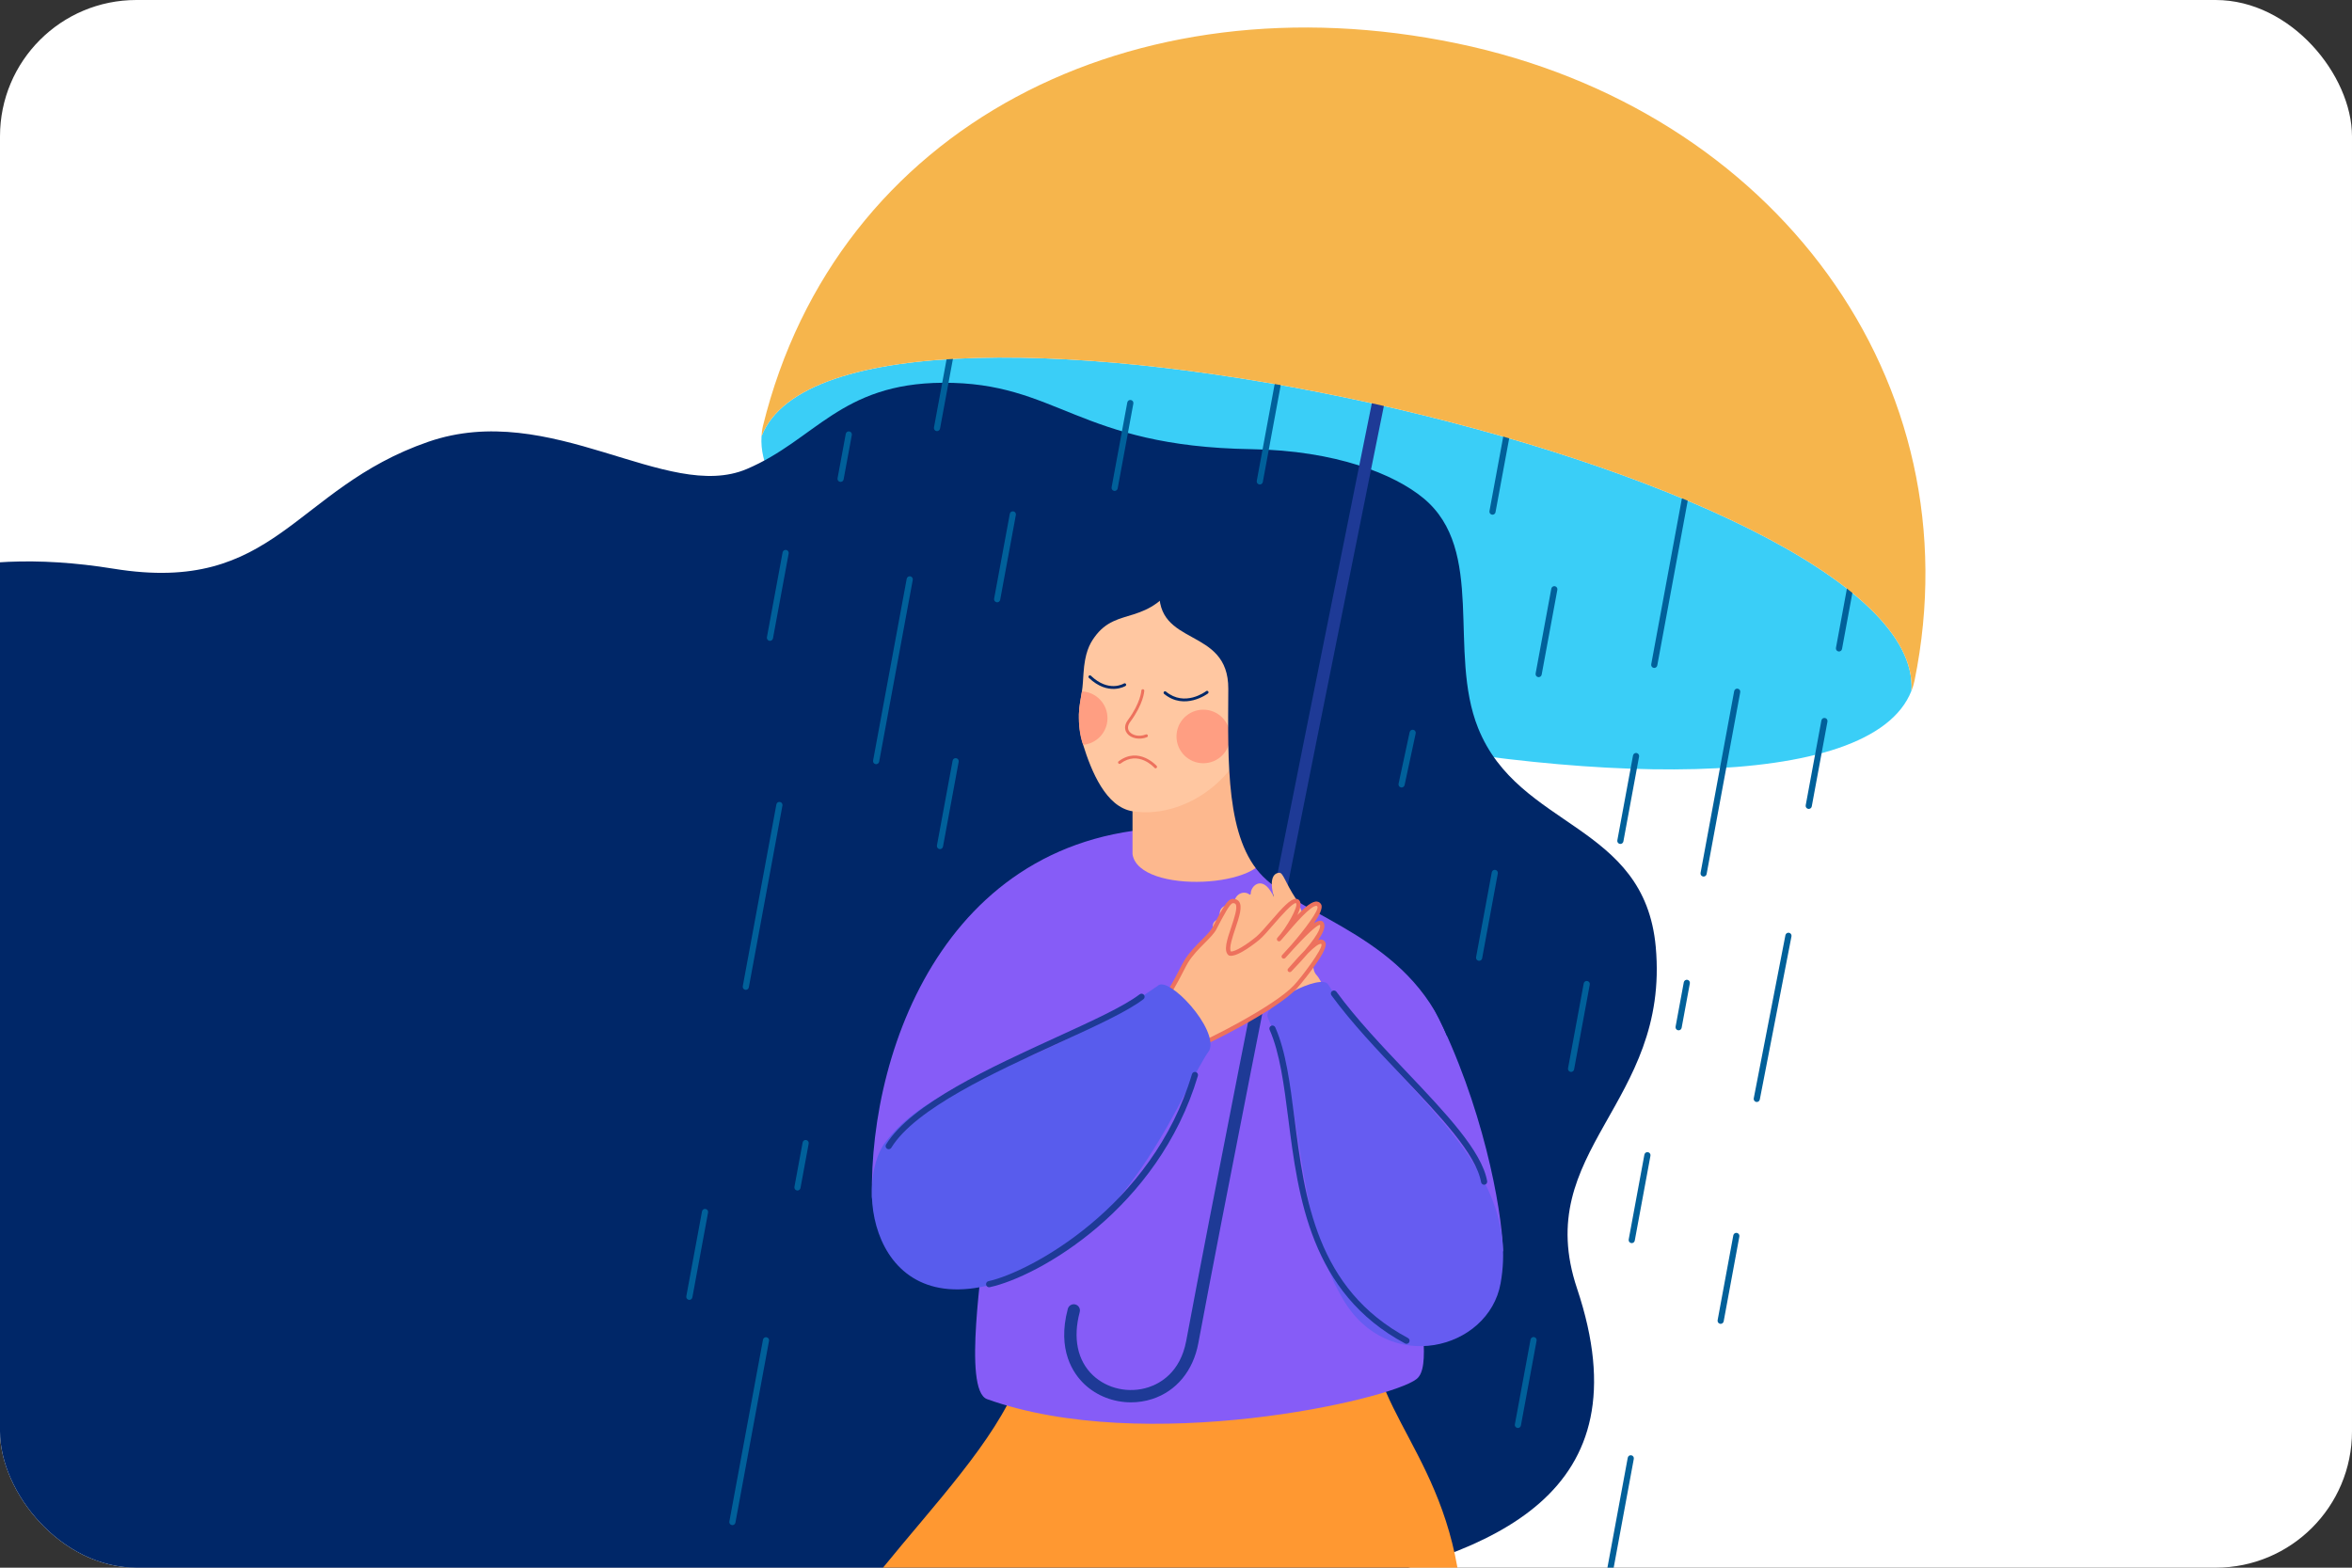 <svg width="690" height="460" viewBox="0 0 690 460" fill="none" xmlns="http://www.w3.org/2000/svg">
<rect x="0" y="0" width="690" height="460" fill="#333333" stroke="none"/>
<rect width="690" height="460" rx="40" fill="white"/>
<g clip-path="url(#clip0_109_1143)">
<path d="M223.409 128.001C219.294 192.839 537.13 263.204 560.758 202.685C564.873 137.847 247.037 67.483 223.409 128.001Z" fill="#3ACEF7"/>
<path d="M-76 218.557V511.887H285.714C282.816 446.776 503.276 499.323 462.654 378.08C449.064 337.517 489.909 324.017 485.745 277.867C482.453 241.367 445.551 243.318 433.624 213.619C424.652 191.279 436.01 161.444 417.616 146.207C409.064 139.123 391.869 132.178 367.111 131.796C316.075 131.007 310.397 112.094 276.503 112.315C246.548 112.511 239.132 129.12 219.064 137.627C195.626 147.564 161.683 117.155 125.613 129.643C86.007 143.356 81.052 174.607 33.364 166.881C-57.925 152.092 -76 218.557 -76 218.557Z" fill="#002768"/>
<path d="M231.919 511.888L426.011 511.537C437.986 448.501 413.36 428.116 404.862 404.026C401.322 393.993 304.238 383.888 300.889 398.429C292.766 433.7 234.965 471.894 231.919 511.888Z" fill="#FF9831"/>
<path d="M288.561 364.137C288.731 369.726 282.221 407.896 289.576 410.54C335.783 427.15 407.817 410.801 415.58 404.642C419.842 401.26 416.665 387.552 415.326 364.11C414.358 347.171 441.074 370.797 440.944 366.879C440.095 341.513 418.404 246.109 351.463 242.963C279.301 239.571 254.963 306.538 255.795 351.26C255.957 359.928 288.242 353.69 288.561 364.137Z" fill="#865CF7"/>
<path d="M364.7 206.417L371.372 249.461C372.594 260.563 334.02 262.647 332.244 250.628V233.467L364.7 206.417Z" fill="#FDB88E"/>
<path d="M317.403 202.874C317.039 205.185 316.574 207.276 316.518 209.575C316.45 212.563 316.849 215.634 317.756 218.554C320.166 226.319 324.454 236.808 332.246 238.041C348.921 240.682 368.351 225.765 367.77 205.333C367.263 187.502 352.738 158.945 346.484 168.949C336.778 184.472 327.877 177.467 321.063 186.994C319.635 188.99 318.262 191.53 317.859 197.617C317.73 199.571 317.651 201.281 317.403 202.874Z" fill="#FFC7A1"/>
<path d="M353.004 223.953C357.343 223.953 360.861 220.434 360.861 216.095C360.861 211.755 357.343 208.236 353.004 208.236C348.665 208.236 345.147 211.755 345.147 216.095C345.147 220.434 348.665 223.953 353.004 223.953Z" fill="#FF9E82"/>
<path d="M316.518 209.574C316.45 212.563 316.69 215.627 317.756 218.554C321.375 218.222 324.4 215.407 324.846 211.651C325.358 207.34 322.281 203.433 317.971 202.921C317.776 202.898 317.59 202.886 317.403 202.874C317.039 205.185 316.573 207.276 316.518 209.574Z" fill="#FF9E82"/>
<path d="M328.045 223.9C328.058 223.928 328.074 223.954 328.093 223.979C328.235 224.169 328.505 224.206 328.695 224.064C333.952 220.1 338.492 225.084 338.683 225.298C338.842 225.475 339.113 225.491 339.29 225.333C339.467 225.175 339.486 224.903 339.327 224.727C339.275 224.668 334.074 218.931 328.177 223.377C328.012 223.501 327.962 223.72 328.045 223.9Z" fill="#ED715D"/>
<path d="M330.31 214.637C330.399 214.832 330.513 215.02 330.651 215.199C331.795 216.69 334.299 217.167 336.475 216.308C336.696 216.221 336.804 215.972 336.717 215.75C336.637 215.517 336.379 215.421 336.158 215.508C334.072 216.332 332.115 215.694 331.334 214.676C330.71 213.87 330.803 212.849 331.578 211.804C335.505 206.502 335.692 202.827 335.698 202.673C335.708 202.436 335.523 202.236 335.286 202.227C335.049 202.216 334.85 202.401 334.838 202.638C334.837 202.673 334.638 206.227 330.886 211.292C330.04 212.436 329.843 213.623 330.31 214.637Z" fill="#ED715D"/>
<path d="M341.392 203.45C341.418 203.507 341.457 203.559 341.509 203.602C347.554 208.585 354.307 203.53 354.374 203.478C354.562 203.334 354.595 203.058 354.454 202.876C354.311 202.687 354.041 202.65 353.851 202.794C353.597 202.988 347.568 207.482 342.056 202.938C341.873 202.787 341.602 202.813 341.451 202.997C341.342 203.128 341.325 203.305 341.392 203.45Z" fill="#002869"/>
<path d="M319.352 198.774C319.374 198.822 319.406 198.867 319.446 198.907C325.135 204.314 330.125 201.319 330.174 201.287C330.376 201.162 330.448 200.899 330.313 200.696C330.189 200.494 329.924 200.432 329.722 200.556C329.541 200.667 325.229 203.216 320.039 198.282C319.867 198.119 319.595 198.126 319.431 198.298C319.306 198.429 319.281 198.619 319.352 198.774Z" fill="#002869"/>
<path d="M340.668 155.317C340.668 155.317 372.015 130.826 404.937 171.747C415.752 185.189 424.599 304.188 424.599 304.188C413.126 275.186 382.701 269.385 370.53 257.203C359.59 246.254 360.233 223.952 360.343 202.142C360.435 183.641 338.954 190.108 340.14 172.745C341.454 153.496 340.668 155.317 340.668 155.317Z" fill="#002768"/>
<path d="M331.807 411.484C326.753 411.484 321.774 409.614 318.123 406.151C314.918 403.111 310.026 396.198 313.264 384.044C313.521 383.08 314.515 382.501 315.476 382.764C316.44 383.019 317.014 384.01 316.757 384.976C314.714 392.644 316.082 399.232 320.61 403.527C324.82 407.52 331.214 408.914 336.901 407.067C340.301 405.966 346.264 402.729 347.999 393.444C363.107 312.675 405.673 102.377 406.101 100.263C406.3 99.284 407.257 98.649 408.231 98.849C409.211 99.047 409.843 100.001 409.645 100.98C409.217 103.095 366.656 313.367 351.555 394.108C350.035 402.233 345.099 408.212 338.017 410.509C335.992 411.164 333.892 411.484 331.807 411.484Z" fill="#1E3A96"/>
<path d="M386.183 286.051C384.615 284.353 385.459 280.608 384.727 277.528C383.682 272.131 381.624 265.924 380.182 263.734C376.952 258.831 376.448 255.981 375.249 256.09C372.771 256.314 372.69 259.693 373.74 263.225C373.459 262.573 373.113 262.068 372.714 261.437C370.027 257.186 366.945 259.928 366.932 262.179C366.931 262.371 366.749 262.605 366.595 262.489C364.427 260.845 361.338 263.122 362.366 265.914C362.442 266.104 362.263 266.016 362.096 265.917C360.011 264.855 356.662 266.234 358.233 269.721C358.164 269.557 354.526 269.824 356.266 273.57C356.438 273.939 356.675 274.337 356.946 274.742C354.956 283.861 371.187 288.901 374.386 300.58L389.632 292.958C389.632 292.958 387.893 287.904 386.183 286.051Z" fill="#FDB98D"/>
<path d="M371.98 298.721C382.961 322.591 379.482 356.507 394.005 381.249C407.196 403.721 436.709 396.114 440.225 376.574C446.75 340.302 408.823 320.053 389.625 288.852C387.594 285.55 369.986 294.387 371.98 298.721Z" fill="#665CF1"/>
<path d="M347.963 282.18C350.438 278.068 354.986 274.852 356.242 272.455C359.053 267.086 360.464 264.391 361.706 264.379C366.733 264.33 358.157 277.565 360.817 279.799C362.36 280.172 366.396 277.481 369.006 275.296C372.133 272.679 379.025 262.793 380.679 264.583C382.068 266.085 377.233 273.444 375.229 275.583C377.331 273.374 385.401 262.69 387.039 265.698C388.239 267.902 378.004 279.196 376.604 280.661C377.313 279.984 386.749 268.799 387.802 271.111C389.022 273.789 379.768 283.155 378.367 284.619C379.271 283.772 387.082 273.918 388.272 276.867C389.009 278.694 381.368 288.175 379.97 289.642C373.806 296.109 353.1 306.41 350.309 307.229L339.823 298.066C339.823 298.066 342.242 292.503 343.714 290.039C345.554 286.957 347.035 283.722 347.963 282.18Z" fill="#FDB98D"/>
<path d="M350.308 307.861C350.156 307.861 350.008 307.808 349.892 307.705L339.405 298.543C339.199 298.361 339.132 298.067 339.241 297.814C339.342 297.586 341.693 292.185 343.169 289.714C344.226 287.943 345.185 286.083 345.955 284.59C346.532 283.466 347.026 282.51 347.42 281.853C348.807 279.55 350.786 277.559 352.532 275.804C353.938 274.389 355.152 273.169 355.678 272.163C358.792 266.22 360.077 263.764 361.698 263.748C361.71 263.748 361.721 263.748 361.731 263.748C362.711 263.748 363.232 264.179 363.499 264.544C364.568 266.017 363.564 269.008 362.402 272.472C361.573 274.939 360.452 278.279 361.121 279.204C361.135 279.206 361.151 279.206 361.165 279.206C362.388 279.206 365.603 277.319 368.599 274.811C369.628 273.95 371.114 272.232 372.689 270.413C376.269 266.274 378.557 263.76 380.144 263.735C380.536 263.762 380.884 263.873 381.142 264.154C381.886 264.959 381.486 266.633 380.628 268.481C382.94 266.054 385.007 264.371 386.356 264.546C386.893 264.601 387.32 264.893 387.594 265.397C388.137 266.395 387.08 268.542 385.452 270.939C386.34 270.339 387.004 270.106 387.502 270.178C387.897 270.238 388.207 270.477 388.376 270.847C388.715 271.593 388.736 272.88 386.727 275.846C387.116 275.701 387.463 275.654 387.767 275.707C388.263 275.79 388.65 276.118 388.856 276.63C389.877 279.157 380.525 289.976 380.429 290.079C374.075 296.744 353.117 307.066 350.486 307.836C350.428 307.854 350.368 307.861 350.308 307.861ZM340.588 297.895L350.451 306.513C354.044 305.185 373.648 295.358 379.513 289.206C381.818 286.782 388.071 278.422 387.683 277.099C387.628 276.967 387.586 276.958 387.557 276.955C386.952 276.856 385.667 277.779 383.723 279.716C382.498 281.154 380.978 282.824 379.101 284.766L379.004 284.868C378.916 284.964 378.847 285.034 378.798 285.082C378.547 285.317 378.157 285.31 377.915 285.064C377.675 284.821 377.671 284.429 377.908 284.182L378.139 283.943C378.323 283.74 378.587 283.437 378.913 283.062C380.339 281.429 381.642 279.994 382.809 278.835C387.462 273.365 387.407 271.773 387.225 271.374C387.222 271.372 387.217 271.372 387.213 271.372C386.793 271.372 385.135 272.272 379.614 278.286C378.579 279.462 377.737 280.375 377.329 280.812C377.191 280.964 377.093 281.069 377.041 281.118C376.789 281.353 376.397 281.349 376.155 281.107C375.913 280.865 375.908 280.472 376.146 280.223C376.217 280.149 376.289 280.073 376.362 279.997C376.515 279.829 376.738 279.58 377.016 279.268C377.684 278.521 378.316 277.823 378.91 277.177C382.905 272.574 387.029 267.003 386.482 266.001C386.392 265.835 386.307 265.812 386.228 265.804C384.597 265.584 379.587 271.471 377.472 273.965C376.716 274.857 376.091 275.593 375.687 276.019C375.443 276.27 375.046 276.282 374.794 276.043C374.539 275.803 374.529 275.404 374.765 275.15C377.336 272.408 381.024 265.888 380.213 265.012C379.352 264.692 375.495 269.101 373.646 271.241C372.036 273.1 370.518 274.855 369.411 275.782C369.157 275.996 363.116 281.009 360.667 280.413C360.572 280.39 360.484 280.346 360.408 280.283C358.877 278.998 359.954 275.786 361.202 272.069C362.074 269.468 363.162 266.232 362.475 265.287C362.387 265.167 362.249 265.028 361.712 265.012C360.847 265.02 359.153 268.259 356.805 272.74C356.183 273.926 354.909 275.21 353.429 276.695C351.735 278.4 349.812 280.332 348.504 282.506C348.121 283.143 347.641 284.077 347.079 285.168C346.301 286.678 345.333 288.556 344.257 290.363C343.054 292.372 341.181 296.555 340.588 297.895Z" fill="#ED715D"/>
<path d="M354.771 308.233C347.193 318.722 332.788 360.391 298.623 374.334C255.919 391.761 250.113 347.545 259.808 335.061C275.247 315.181 301.548 315.71 339.641 289.27C342.733 286.081 357.57 301.969 354.771 308.233Z" fill="#585CED"/>
<path d="M260.711 337.207C260.549 337.207 260.386 337.164 260.239 337.073C259.813 336.811 259.68 336.255 259.942 335.829C267.31 323.837 290.876 313.058 309.811 304.398C320.481 299.516 329.696 295.301 334.343 291.756C334.738 291.454 335.307 291.528 335.611 291.925C335.914 292.323 335.836 292.891 335.441 293.193C330.632 296.862 321.332 301.116 310.563 306.042C291.851 314.6 268.563 325.252 261.482 336.776C261.311 337.053 261.014 337.207 260.711 337.207Z" fill="#1E3A96"/>
<path d="M290.174 377.715C289.757 377.715 289.383 377.426 289.291 377.002C289.186 376.515 289.496 376.033 289.983 375.928C301.857 373.356 338.064 354.179 349.687 315.169C349.832 314.693 350.328 314.424 350.812 314.56C351.29 314.703 351.562 315.206 351.421 315.685C339.794 354.705 304.624 374.606 290.366 377.694C290.302 377.708 290.237 377.715 290.174 377.715Z" fill="#1E3A96"/>
<path d="M412.624 394.309C412.479 394.309 412.335 394.275 412.198 394.203C384.451 379.387 380.85 351.095 377.956 328.362C376.688 318.407 375.491 309.005 372.469 302.179C372.266 301.724 372.473 301.189 372.93 300.987C373.38 300.786 373.919 300.991 374.122 301.448C377.252 308.516 378.465 318.045 379.75 328.134C382.738 351.617 386.126 378.232 413.05 392.607C413.491 392.841 413.657 393.391 413.422 393.83C413.259 394.136 412.947 394.309 412.624 394.309Z" fill="#1E3A96"/>
<path d="M435.391 347.634C434.962 347.634 434.581 347.326 434.503 346.889C433.034 338.622 422.577 327.606 411.504 315.94C404.145 308.189 396.536 300.173 390.606 292.067C390.312 291.665 390.398 291.1 390.802 290.805C391.203 290.508 391.768 290.597 392.065 291.001C397.927 299.014 405.495 306.985 412.814 314.696C424.079 326.563 434.719 337.771 436.283 346.571C436.371 347.064 436.043 347.533 435.552 347.62C435.497 347.629 435.444 347.634 435.391 347.634Z" fill="#1E3A96"/>
<path d="M275.755 249.153C275.7 249.153 275.646 249.148 275.59 249.137C275.099 249.047 274.774 248.576 274.865 248.085L279.466 223.196C279.557 222.704 280.023 222.376 280.519 222.471C281.01 222.562 281.334 223.033 281.243 223.524L276.643 248.414C276.563 248.85 276.182 249.153 275.755 249.153Z" fill="#01609A"/>
<path d="M225.878 188.046C225.823 188.046 225.769 188.042 225.713 188.031C225.222 187.94 224.897 187.469 224.989 186.978L229.59 162.087C229.68 161.596 230.149 161.269 230.643 161.362C231.134 161.453 231.459 161.925 231.368 162.415L226.766 187.307C226.686 187.742 226.306 188.046 225.878 188.046Z" fill="#01609A"/>
<path d="M202.232 381.42C202.178 381.42 202.123 381.415 202.067 381.404C201.576 381.314 201.252 380.843 201.343 380.351L205.944 355.461C206.034 354.969 206.504 354.644 206.997 354.737C207.488 354.827 207.813 355.299 207.722 355.79L203.12 380.68C203.04 381.116 202.66 381.42 202.232 381.42Z" fill="#01609A"/>
<path d="M451.39 198.693C451.336 198.693 451.279 198.688 451.225 198.678C450.734 198.587 450.409 198.115 450.501 197.624L455.101 172.734C455.191 172.243 455.666 171.912 456.154 172.009C456.644 172.1 456.969 172.572 456.877 173.062L452.277 197.953C452.197 198.388 451.818 198.693 451.39 198.693Z" fill="#01609A"/>
<path d="M530.627 237.357C530.572 237.357 530.516 237.353 530.461 237.342C529.97 237.251 529.645 236.78 529.737 236.289L534.34 211.399C534.43 210.907 534.906 210.574 535.392 210.674C535.883 210.765 536.208 211.237 536.116 211.727L531.513 236.618C531.433 237.053 531.054 237.357 530.627 237.357Z" fill="#01609A"/>
<path d="M475.363 247.637C475.308 247.637 475.252 247.631 475.197 247.621C474.706 247.531 474.382 247.06 474.474 246.569L479.074 221.677C479.164 221.186 479.639 220.86 480.126 220.953C480.617 221.044 480.942 221.515 480.85 222.006L476.249 246.897C476.17 247.333 475.79 247.637 475.363 247.637Z" fill="#01609A"/>
<path d="M460.9 314.534C460.845 314.534 460.789 314.528 460.734 314.518C460.243 314.428 459.919 313.956 460.01 313.466L464.611 288.576C464.699 288.083 465.179 287.753 465.663 287.851C466.154 287.941 466.479 288.413 466.387 288.904L461.786 313.794C461.707 314.23 461.327 314.534 460.9 314.534Z" fill="#01609A"/>
<path d="M411.177 231.069C411.116 231.069 411.052 231.063 410.987 231.048C410.5 230.943 410.189 230.463 410.293 229.975L413.547 214.832C413.653 214.343 414.131 214.031 414.622 214.138C415.109 214.243 415.419 214.723 415.316 215.211L412.062 230.354C411.97 230.779 411.596 231.069 411.177 231.069Z" fill="#01609A"/>
<path d="M515.383 323.351C515.324 323.351 515.266 323.345 515.208 323.335C514.719 323.239 514.398 322.764 514.493 322.274L523.784 274.411C523.881 273.92 524.36 273.607 524.845 273.696C525.334 273.791 525.655 274.266 525.56 274.756L516.269 322.619C516.184 323.051 515.807 323.351 515.383 323.351Z" fill="#01609A"/>
<path d="M246.602 141.405C246.547 141.405 246.493 141.401 246.437 141.39C245.946 141.299 245.621 140.828 245.712 140.337L248.12 127.313C248.21 126.822 248.681 126.493 249.173 126.588C249.664 126.679 249.989 127.15 249.898 127.641L247.49 140.665C247.409 141.1 247.029 141.405 246.602 141.405Z" fill="#01609A"/>
<path d="M233.947 349.327C233.892 349.327 233.837 349.322 233.781 349.311C233.291 349.221 232.966 348.75 233.057 348.259L235.465 335.236C235.555 334.743 236.025 334.415 236.518 334.512C237.009 334.602 237.333 335.073 237.242 335.564L234.834 348.588C234.754 349.024 234.374 349.327 233.947 349.327Z" fill="#01609A"/>
<path d="M492.451 302.319C492.397 302.319 492.34 302.313 492.285 302.303C491.795 302.213 491.47 301.742 491.562 301.251L493.97 288.227C494.058 287.735 494.54 287.41 495.022 287.503C495.513 287.593 495.838 288.065 495.746 288.556L493.338 301.579C493.258 302.015 492.878 302.319 492.451 302.319Z" fill="#01609A"/>
<path d="M326.999 144.054C326.945 144.054 326.89 144.049 326.834 144.039C326.344 143.948 326.019 143.476 326.11 142.986L330.711 118.096C330.801 117.604 331.272 117.273 331.764 117.371C332.255 117.461 332.579 117.933 332.489 118.424L327.888 143.314C327.807 143.749 327.427 144.054 326.999 144.054Z" fill="#01609A"/>
<path d="M292.533 176.729C292.478 176.729 292.424 176.725 292.368 176.714C291.878 176.623 291.553 176.151 291.644 175.661L296.245 150.771C296.335 150.279 296.804 149.949 297.298 150.046C297.789 150.137 298.114 150.608 298.022 151.099L293.421 175.989C293.341 176.425 292.961 176.729 292.533 176.729Z" fill="#01609A"/>
<path d="M437.852 151.03C437.797 151.03 437.741 151.026 437.686 151.015C437.195 150.924 436.87 150.453 436.962 149.962L441.563 125.072C441.653 124.581 442.133 124.253 442.615 124.347C443.106 124.437 443.43 124.909 443.339 125.4L438.738 150.29C438.658 150.725 438.279 151.03 437.852 151.03Z" fill="#01609A"/>
<path d="M478.699 364.762C478.644 364.762 478.588 364.757 478.533 364.746C478.042 364.656 477.717 364.185 477.809 363.694L482.411 338.804C482.5 338.311 482.982 337.983 483.464 338.08C483.955 338.17 484.279 338.641 484.188 339.132L479.585 364.022C479.505 364.459 479.126 364.762 478.699 364.762Z" fill="#01609A"/>
<path d="M445.3 419.013C445.246 419.013 445.189 419.008 445.134 418.997C444.643 418.907 444.319 418.436 444.41 417.945L449.013 393.055C449.103 392.563 449.581 392.234 450.065 392.331C450.556 392.421 450.881 392.893 450.789 393.383L446.186 418.274C446.107 418.71 445.727 419.013 445.3 419.013Z" fill="#01609A"/>
<path d="M504.785 388.449C504.73 388.449 504.674 388.444 504.619 388.433C504.128 388.343 503.803 387.872 503.895 387.381L508.496 362.491C508.584 361.998 509.059 361.671 509.548 361.767C510.039 361.857 510.364 362.328 510.272 362.819L505.671 387.709C505.592 388.146 505.212 388.449 504.785 388.449Z" fill="#01609A"/>
<path d="M433.923 281.927C433.869 281.927 433.812 281.922 433.758 281.911C433.267 281.821 432.942 281.35 433.034 280.859L437.635 255.969C437.725 255.476 438.199 255.146 438.687 255.245C439.177 255.335 439.502 255.806 439.41 256.297L434.81 281.187C434.73 281.624 434.351 281.927 433.923 281.927Z" fill="#01609A"/>
<path d="M369.584 142.168C369.529 142.168 369.472 142.163 369.418 142.153C368.927 142.062 368.602 141.59 368.694 141.099L378.553 87.763C378.641 87.272 379.122 86.944 379.605 87.038C380.096 87.129 380.421 87.6 380.329 88.091L370.47 141.428C370.39 141.863 370.011 142.168 369.584 142.168Z" fill="#01609A"/>
<path d="M257.026 224.234C256.972 224.234 256.917 224.23 256.862 224.219C256.371 224.128 256.046 223.656 256.137 223.166L265.996 169.829C266.086 169.338 266.56 169.012 267.049 169.104C267.54 169.195 267.865 169.667 267.774 170.157L257.915 223.494C257.834 223.929 257.454 224.234 257.026 224.234Z" fill="#01609A"/>
<path d="M218.794 290.446C218.739 290.446 218.684 290.441 218.629 290.43C218.138 290.34 217.813 289.869 217.904 289.378L227.765 236.041C227.855 235.55 228.323 235.219 228.818 235.316C229.308 235.407 229.633 235.879 229.542 236.37L219.682 289.706C219.601 290.143 219.221 290.446 218.794 290.446Z" fill="#01609A"/>
<path d="M274.887 126.501C274.832 126.501 274.777 126.496 274.722 126.486C274.231 126.395 273.906 125.923 273.997 125.433L283.857 72.096C283.947 71.605 284.415 71.279 284.909 71.371C285.4 71.462 285.725 71.934 285.634 72.424L275.775 125.761C275.694 126.196 275.314 126.501 274.887 126.501Z" fill="#01609A"/>
<path d="M485.306 195.989C485.251 195.989 485.194 195.985 485.14 195.974C484.649 195.883 484.324 195.412 484.416 194.921L494.275 141.585C494.365 141.094 494.844 140.767 495.328 140.86C495.818 140.951 496.143 141.422 496.051 141.913L486.192 195.25C486.113 195.685 485.733 195.989 485.306 195.989Z" fill="#01609A"/>
<path d="M499.779 257.205C499.725 257.205 499.668 257.199 499.613 257.189C499.122 257.099 498.798 256.627 498.89 256.136L508.749 202.799C508.839 202.307 509.316 201.975 509.801 202.074C510.292 202.165 510.617 202.637 510.525 203.128L500.666 256.465C500.586 256.901 500.207 257.205 499.779 257.205Z" fill="#01609A"/>
<path d="M468.557 482.151C468.502 482.151 468.446 482.145 468.391 482.135C467.9 482.045 467.575 481.573 467.667 481.082L477.527 427.746C477.617 427.253 478.093 426.923 478.579 427.022C479.07 427.112 479.395 427.583 479.303 428.074L469.443 481.411C469.364 481.847 468.984 482.151 468.557 482.151Z" fill="#01609A"/>
<path d="M214.861 447.514C214.806 447.514 214.751 447.509 214.696 447.498C214.205 447.408 213.88 446.937 213.971 446.446L223.831 393.109C223.921 392.617 224.389 392.288 224.884 392.385C225.375 392.475 225.699 392.947 225.608 393.438L215.749 446.774C215.668 447.21 215.288 447.514 214.861 447.514Z" fill="#01609A"/>
<path d="M539.502 191.162C539.447 191.162 539.391 191.158 539.336 191.147C538.845 191.056 538.52 190.585 538.612 190.094L548.471 136.758C548.561 136.267 549.038 135.939 549.524 136.033C550.014 136.124 550.339 136.595 550.247 137.086L540.388 190.423C540.309 190.858 539.929 191.162 539.502 191.162Z" fill="#01609A"/>
<path d="M427.454 12.737C332.43 -7.014 245.474 36.953 223.83 124.974C223.582 125.98 223.471 126.992 223.409 128.002C247.037 67.484 564.873 137.848 560.758 202.686C561.141 201.747 561.448 200.778 561.654 199.764C579.598 111.717 520.536 32.084 427.454 12.737Z" fill="#F6B54C"/>
</g>
<defs>
<clipPath id="clip0_109_1143">
<rect y="8" width="575" height="452" rx="40" fill="white"/>
</clipPath>
</defs>
</svg>
